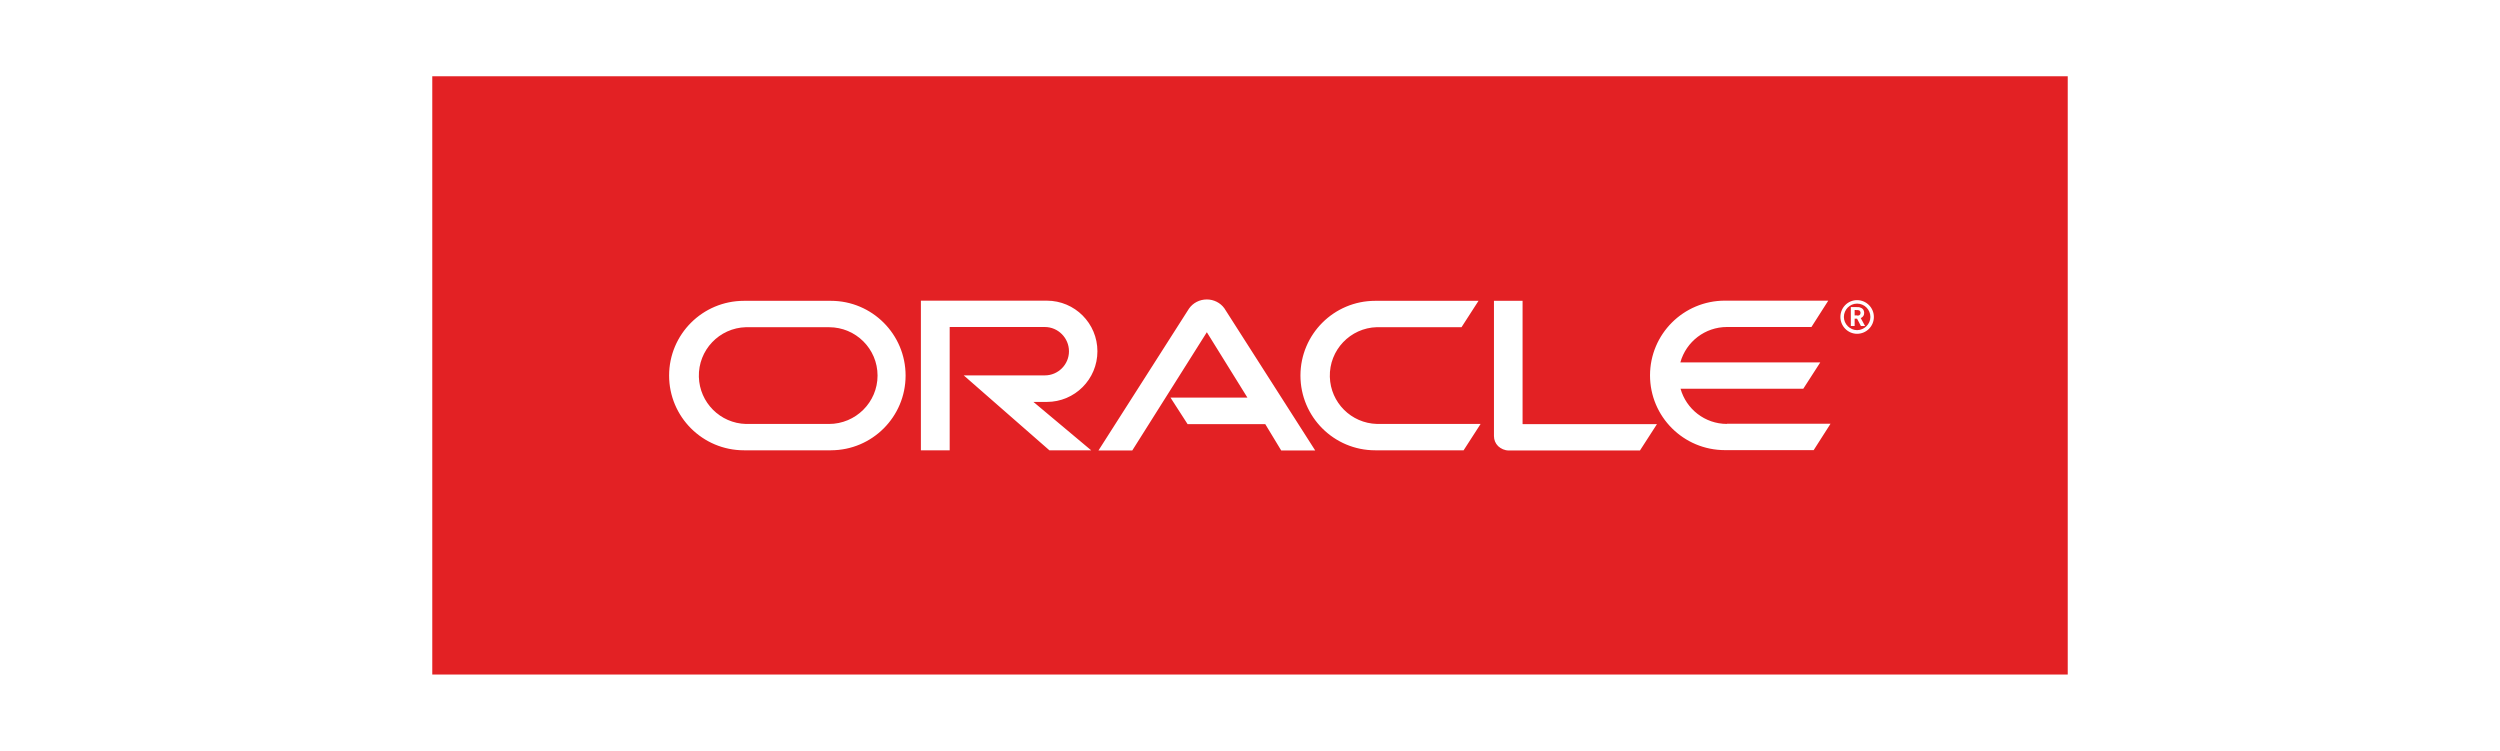 <?xml version="1.0" encoding="UTF-8"?><svg id="a" xmlns="http://www.w3.org/2000/svg" viewBox="0 0 200 60.064"><defs><style>.b{fill:#e32124;}</style></defs><path class="b" d="M148.44,24.802h-.069v.43h.194v.014c.097,0,.194,0,.25-.097.014-.042.028-.083.028-.125.001-.08-.042-.154-.111-.194-.069-.028-.139-.028-.291-.028Z"/><path class="b" d="M66.32,26.176h-6.644c-2.137.057-3.824,1.836-3.767,3.974.055,2.057,1.71,3.712,3.767,3.767h6.644c2.136,0,3.884-1.734,3.884-3.87s-1.734-3.87-3.884-3.87Z"/><path class="b" d="M34.582,6.103v47.857h130.837V6.103H34.582ZM66.472,36.024h-6.95c-3.315,0-5.993-2.677-5.993-5.979s2.677-5.979,5.993-5.979h6.95c3.302.002,5.977,2.68,5.976,5.981-.002,3.3-2.676,5.974-5.976,5.976ZM87.294,36.024h-3.343l-6.853-5.993h6.492c1.054,0,1.928-.86,1.928-1.928s-.874-1.942-1.928-1.942h-7.615v9.863h-2.303v-11.971h10.071c2.247,0,4.051,1.817,4.051,4.05s-1.803,4.051-4.051,4.051h-1.068l4.619,3.87ZM102.497,36.038l-1.276-2.108h-6.214l-1.359-2.108v-.014h6.145l-3.246-5.23-5.965,9.46h-2.705l7.241-11.347c.319-.458.846-.735,1.429-.735.555,0,1.082.264,1.401.707l7.269,11.375h-2.719ZM117.09,36.024h-7.075c-3.302,0-5.979-2.677-5.979-5.979s2.677-5.979,5.979-5.979h8.267l-1.359,2.108h-6.769c-2.137.057-3.824,1.836-3.767,3.974.055,2.057,1.71,3.711,3.767,3.767h8.295l-1.359,2.108ZM131.197,36.038h-10.501c-.319,0-.624-.139-.846-.347-.222-.222-.333-.499-.333-.805v-10.82h2.289v9.849l.014.014h10.737l-1.359,2.108ZM145.097,36.01h-7.102c-3.315,0-5.993-2.677-5.993-5.979s2.677-5.979,5.993-5.979h8.267l-1.346,2.108h-6.769c-1.733.005-3.251,1.161-3.718,2.83h11.194l-1.359,2.108h-9.821c.458,1.623,1.942,2.816,3.718,2.816l-.014-.014h8.295l-1.346,2.108ZM148.564,26.703c-.735,0-1.332-.61-1.332-1.346,0-.749.596-1.346,1.332-1.346.743,0,1.346.602,1.346,1.346s-.602,1.346-1.346,1.346Z"/><path class="b" d="M148.564,24.289c-.583,0-1.054.486-1.054,1.068,0,.569.486,1.054,1.054,1.054.583,0,1.068-.486,1.068-1.054,0-.583-.472-1.068-1.068-1.068ZM148.87,26.078l-.305-.583h-.194v.583h-.305v-1.512h.375c.208,0,.305,0,.388.042.277.083.305.333.305.416,0,.014,0,.069-.014.125s-.042.166-.194.264q-.028.014-.069.028l.347.638h-.333Z"/></svg>